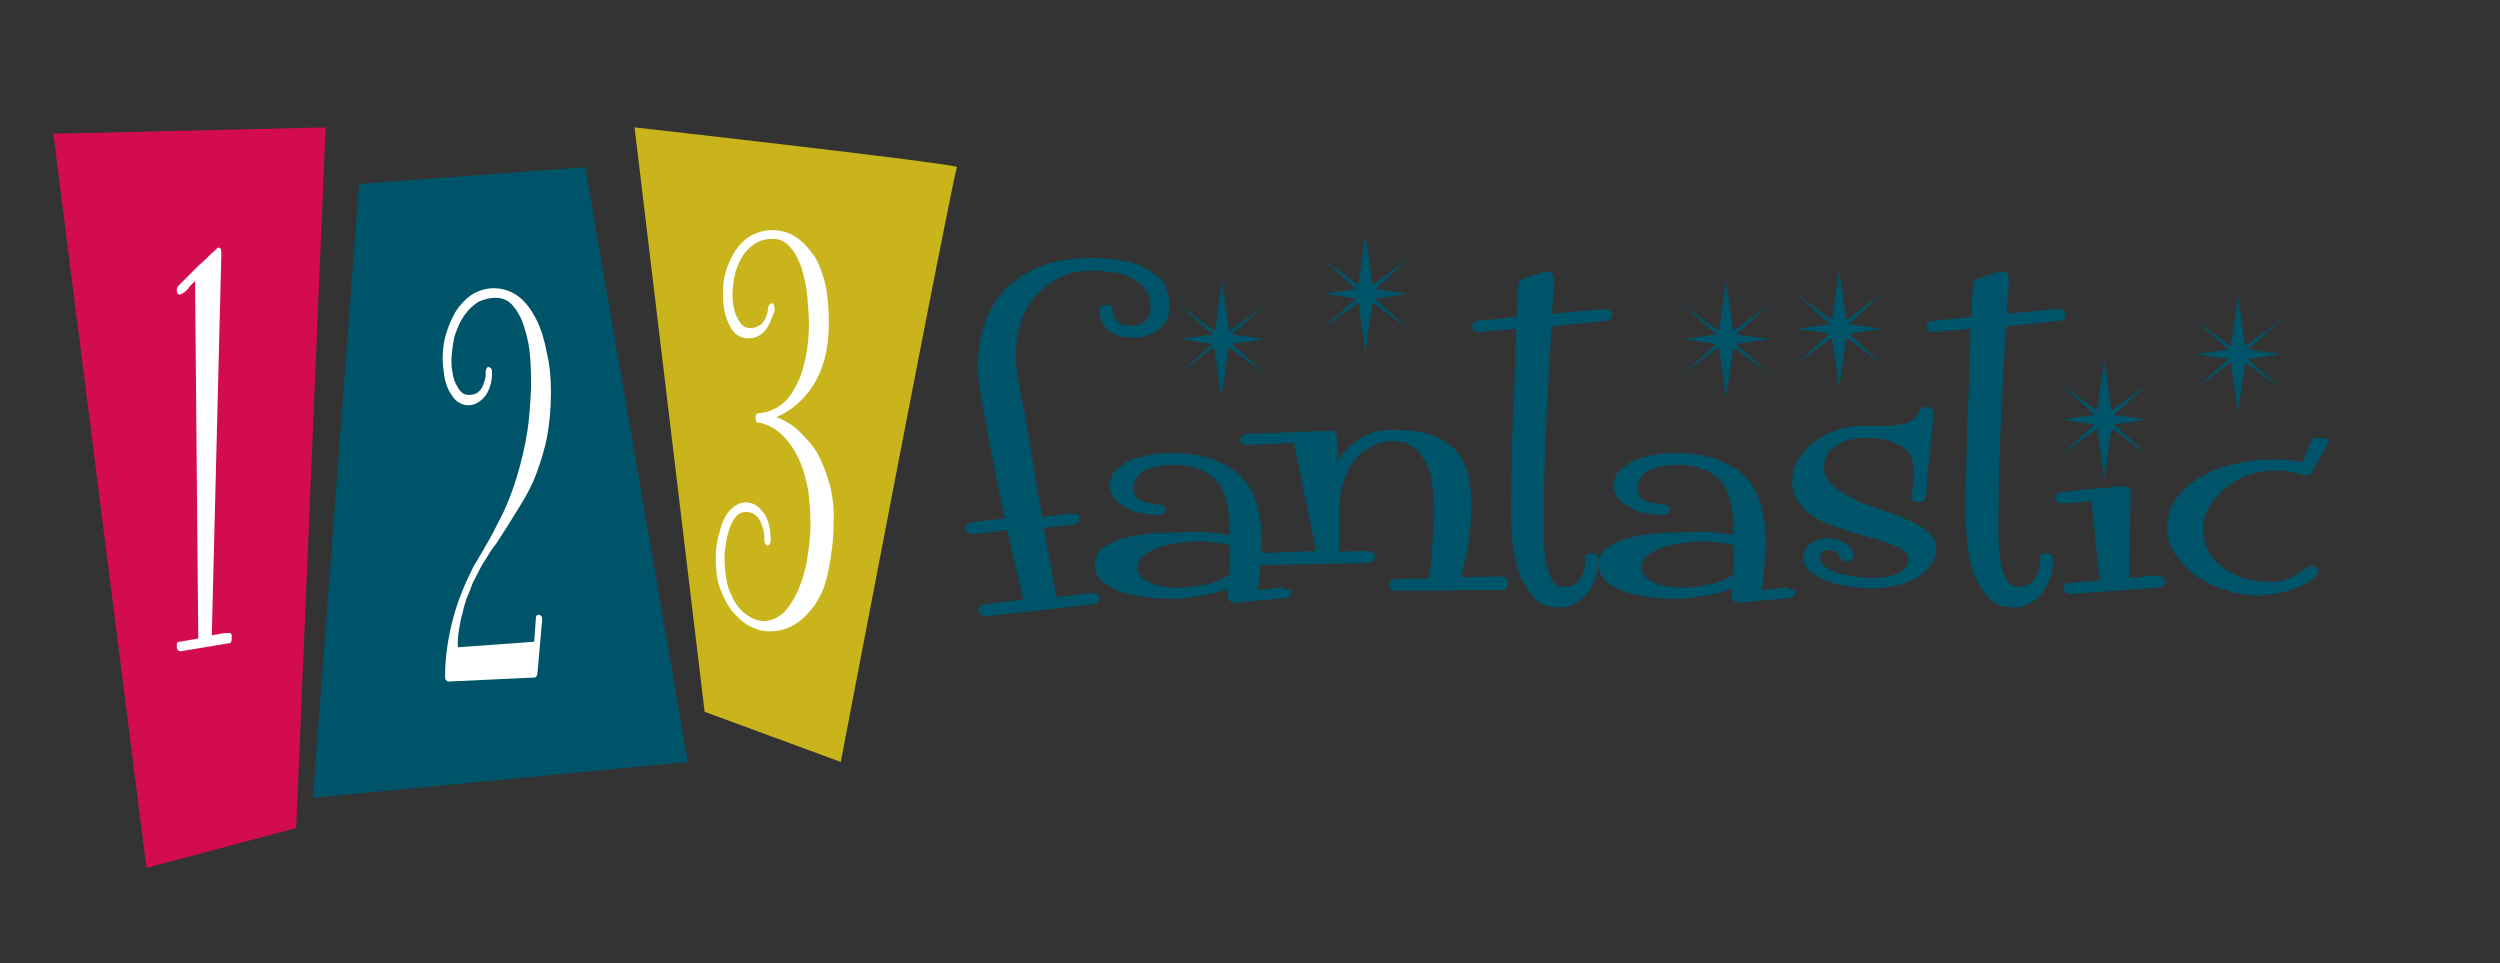 <svg version="1.1" id="Capa_1" xmlns="http://www.w3.org/2000/svg" xmlns:xlink="http://www.w3.org/1999/xlink" x="0px" y="0px"
	 viewBox="0 0 314 121" style="enable-background:new 0 0 314 121;" xml:space="preserve" class="logo">
<rect x="0" y="0" width="314" height="121" fill="#333333" stroke="none"/>
<style type="text/css">
	.st0{fill:#C9B41B;}
	.st1{fill:#D20C4D;}
	.st2{fill:#005469;}
	.st3{fill:#FFFFFF;}
</style>
<path class="st0" d="M79.7,16c0,0,40.9,4.6,40.5,5c-0.4,0.4-14.6,74.7-14.6,74.7l-17.1-6.3L79.7,16z"/>
<polygon class="st1" points="6.7,16.8 40.9,16 37.2,104 18.4,109 "/>
<polygon class="st2" points="73.5,21 45.1,23.1 39.3,100.2 86.4,95.7 "/>
<g>
	<path class="st2" d="M146.9,38.6c0,1.1-0.4,2-1.3,2.7c-0.9,0.8-2,1.1-3.3,1.1c-1.4,0-2.4-0.3-3.1-0.9c-0.7-0.6-1.1-1.5-1.1-2.5
		c0-0.5,0.3-0.7,0.9-0.7c0.4,0,0.7,0.1,0.7,0.4c0.1,0.3,0.2,0.6,0.2,0.9c0.1,0.3,0.3,0.7,0.6,0.9c0.3,0.3,0.9,0.4,1.8,0.4
		c0.8,0,1.4-0.3,1.7-0.8c0.4-0.5,0.5-1.1,0.5-1.7c0-0.8-0.2-1.6-0.7-2.1c-0.4-0.6-1-1-1.7-1.4c-0.7-0.3-1.5-0.6-2.3-0.7
		c-0.9-0.1-1.7-0.2-2.6-0.2c-1.7,0-3.2,0.3-4.4,1c-1.2,0.7-2.2,1.5-3,2.5c-0.8,1-1.4,2.2-1.7,3.4c-0.4,1.3-0.5,2.5-0.5,3.7
		c0,1.2,0.1,2.4,0.4,3.7c0.2,1.3,0.5,2.5,0.7,3.6c0.4,2.2,0.7,4.3,1.1,6.5c0.3,2.2,0.7,4.3,1.1,6.5l3.8-0.4c0.2,0,0.4,0,0.6,0.1
		c0.2,0.1,0.3,0.3,0.3,0.5c0,0.5-0.2,0.7-0.7,0.8l-3.8,0.4c0.3,1.4,0.5,2.9,0.8,4.3c0.3,1.4,0.5,2.9,0.8,4.4l4.4-0.5
		c0.3,0,0.5,0,0.7,0.1c0.2,0.1,0.3,0.3,0.3,0.5c0,0.5-0.3,0.8-0.8,0.8l-13.4,1.5c-0.3,0-0.5-0.1-0.7-0.2c-0.2-0.1-0.3-0.3-0.3-0.5
		c0-0.5,0.3-0.7,0.8-0.8l4.8-0.6c-0.3-1.4-0.6-2.9-1-4.3c-0.3-1.4-0.7-2.9-1-4.4l-4.3,0.5c-0.2,0-0.4-0.1-0.6-0.2
		c-0.2-0.1-0.3-0.3-0.3-0.5c0-0.5,0.3-0.7,0.8-0.8l4.1-0.5c-0.4-1.9-0.8-3.9-1.2-5.8c-0.4-1.9-0.8-3.9-1.1-5.9
		c-0.3-1.2-0.5-2.5-0.7-3.7c-0.2-1.3-0.4-2.5-0.4-3.7c0-1.9,0.3-3.7,0.9-5.4c0.6-1.7,1.4-3.1,2.6-4.3c1.2-1.2,2.7-2.2,4.5-2.9
		c1.8-0.7,4-1,6.6-1c1.1,0,2.3,0.1,3.4,0.3c1.1,0.2,2.2,0.5,3.1,1c0.9,0.5,1.7,1.1,2.3,1.8C146.6,36.6,146.9,37.5,146.9,38.6z"/>
	<path class="st2" d="M162.2,74.4c0,0.4-0.3,0.7-0.8,0.7l-6.2,0.6c-0.3,0-0.5,0-0.7-0.2c-0.2-0.1-0.2-0.3-0.3-0.5c0-0.2,0-0.4,0-0.6
		c0-0.2,0-0.4,0-0.5c-0.8,0.4-1.9,0.7-3.2,0.9c-1.3,0.2-2.4,0.4-3.3,0.4c-0.8,0-1.8,0-3-0.1c-1.2-0.1-2.3-0.3-3.4-0.6
		c-1.1-0.3-2-0.8-2.7-1.3c-0.7-0.6-1.1-1.3-1.1-2.3c0-1.1,0.5-1.9,1.5-2.4c1-0.6,2.2-1,3.5-1.2c1.4-0.3,2.7-0.4,4.2-0.4
		c1.4,0,2.6-0.1,3.5-0.1c0.6,0,1.3,0,2.1,0.1c0.8,0.1,1.5,0.2,2.1,0.3V66c0-0.9-0.1-1.8-0.3-2.8c-0.2-0.9-0.5-1.7-1-2.4
		c-0.5-0.7-1.2-1.3-2.1-1.7c-0.9-0.4-2-0.7-3.4-0.7c-0.5,0-1.1,0-1.7,0.1c-0.6,0.1-1.2,0.2-1.7,0.4c-0.5,0.2-0.9,0.5-1.3,0.9
		c-0.3,0.4-0.5,0.8-0.5,1.4c0,0.7,0.2,1.2,0.6,1.5c0.4,0.3,0.9,0.4,1.4,0.5c0.5,0.1,0.9,0.2,1.4,0.2c0.4,0.1,0.6,0.3,0.6,0.6
		c0,0.2-0.1,0.4-0.3,0.5c-0.2,0.1-0.4,0.2-0.6,0.2c-0.6,0-1.3-0.1-2-0.2c-0.7-0.1-1.4-0.4-2-0.7c-0.6-0.3-1.1-0.7-1.5-1.1
		c-0.4-0.4-0.6-1-0.6-1.6c0-0.8,0.2-1.5,0.7-2c0.5-0.5,1.1-0.9,1.9-1.3c0.8-0.3,1.6-0.5,2.5-0.7c0.9-0.1,1.7-0.2,2.5-0.2
		c2.1,0,3.9,0.3,5.4,0.8c1.5,0.6,2.7,1.3,3.6,2.3c0.9,1,1.6,2.2,1.9,3.6c0.4,1.4,0.6,2.9,0.6,4.5c0,1-0.1,2-0.2,3
		c-0.1,1-0.2,2-0.3,3l2.9-0.3c0.2,0,0.4,0.1,0.6,0.2C162.1,74.1,162.2,74.2,162.2,74.4z M154.5,68.5c-0.7-0.2-1.5-0.3-2.2-0.4
		c-0.8-0.1-1.5-0.1-2.2-0.1c-0.6,0-1.3,0.1-2.1,0.2c-0.8,0.1-1.6,0.3-2.4,0.5c-0.8,0.3-1.4,0.6-1.9,1c-0.5,0.4-0.8,0.9-0.8,1.6
		c0,0.5,0.2,0.9,0.5,1.2c0.3,0.3,0.8,0.6,1.3,0.8c0.5,0.2,1.1,0.3,1.6,0.4c0.6,0.1,1.1,0.1,1.6,0.1c1.1,0,2.3-0.1,3.5-0.4
		c1.2-0.2,2.2-0.7,3.1-1.3L154.5,68.5z M154.3,43.6l-0.9,6.3l-0.9-6.3L148,47l4.3-3.8l-4.1-0.6l4.1-0.6l-4.3-3.8l4.6,3.4l0.9-6.3
		l0.9,6.3l4.6-3.4l-4.3,3.8l4.1,0.6l-4.1,0.6l4.3,3.8L154.3,43.6z"/>
	<path class="st2" d="M189.4,73.3c0,0.2-0.1,0.4-0.2,0.6c-0.2,0.2-0.4,0.2-0.6,0.2l-13.2,0.1c-0.6,0-0.9-0.2-0.9-0.7
		c0-0.4,0.3-0.7,0.9-0.8h4.1c0.2-1.3,0.3-2.7,0.4-4.1c0.1-1.4,0.2-2.7,0.2-4.1c0-0.7,0-1.6-0.1-2.6c-0.1-1.1-0.2-2.1-0.6-3
		c-0.3-1-0.9-1.8-1.6-2.5c-0.7-0.7-1.7-1-2.9-1c-0.9,0-1.8,0.2-2.7,0.7c-0.8,0.4-1.4,0.9-1.9,1.5c-0.5,0.6-0.9,1.3-1.2,2
		c-0.3,0.7-0.5,1.5-0.7,2.2c-0.1,0.8-0.2,1.5-0.2,2.2v5.3l3.5-0.1c0.3,0,0.5,0.1,0.7,0.2c0.2,0.1,0.3,0.3,0.3,0.5
		c0,0.5-0.3,0.8-0.9,0.8L158,71c-0.3,0-0.5-0.1-0.7-0.2c-0.2-0.1-0.3-0.3-0.3-0.5c0-0.5,0.3-0.8,0.9-0.8l7.4-0.3l-2.8-13.6l-5.7,0.3
		c-0.3,0-0.5,0-0.7-0.1c-0.2-0.1-0.3-0.3-0.3-0.5c0-0.4,0.3-0.7,0.8-0.8l10.4-0.4c0.6,0,0.9,0.2,0.9,0.7l0.1,3.1
		c0.7-1.1,1.6-2,2.8-2.8c1.2-0.8,2.5-1.1,4.1-1.1c1.9,0,3.5,0.2,4.8,0.6c1.2,0.4,2.2,1,3,1.8c0.8,0.8,1.3,1.8,1.6,2.9
		c0.3,1.1,0.5,2.4,0.5,3.8c0,3.2-0.4,6.3-1.3,9.4l5.1-0.1c0.3,0,0.5,0.1,0.7,0.2C189.3,72.9,189.4,73,189.4,73.3z M172.4,38
		l-0.9,6.3l-0.9-6.3l-4.6,3.4l4.3-3.9l-4.1-0.6l4.1-0.6l-4.3-3.9l4.6,3.4l0.9-6.3l0.9,6.3l4.6-3.4l-4.3,3.9l4.1,0.6l-4.1,0.6
		l4.3,3.9L172.4,38z"/>
	<path class="st2" d="M202.5,39.5c0,0.2-0.1,0.4-0.2,0.5c-0.1,0.1-0.3,0.2-0.6,0.3l-6.8,0.7c-0.3,4.1-0.5,8.2-0.7,12.3
		c-0.2,4.1-0.3,8.2-0.3,12.4c0,0.3,0,0.9,0,1.7c0,0.9,0.1,1.8,0.2,2.7c0.1,0.9,0.4,1.8,0.7,2.5c0.3,0.7,0.8,1.1,1.5,1.1
		c0.6,0,1-0.1,1.4-0.3c0.4-0.2,0.6-0.5,0.9-0.9c0.2-0.4,0.4-0.7,0.4-1.1c0.1-0.4,0.1-0.8,0.1-1.2c0-0.5,0.3-0.7,0.8-0.7
		c0.6,0,0.9,0.3,0.9,0.9c0,0.6-0.1,1.2-0.3,1.9c-0.2,0.7-0.5,1.3-0.9,1.9c-0.4,0.6-0.9,1.1-1.6,1.5c-0.6,0.4-1.4,0.6-2.3,0.6
		c-1.4,0-2.5-0.5-3.3-1.5c-0.8-1-1.4-2.1-1.8-3.4c-0.4-1.3-0.6-2.7-0.7-4c-0.1-1.4-0.1-2.4-0.1-3.1c0-3.8,0.1-7.7,0.2-11.5
		c0.2-3.8,0.3-7.6,0.4-11.5l-4.6,0.4c-0.2,0-0.4,0-0.6-0.1c-0.2-0.1-0.3-0.3-0.3-0.5c0-0.5,0.3-0.8,0.8-0.8l4.8-0.5l0.2-4.2
		c0.1-0.3,0.3-0.5,0.6-0.6c0.1,0,0.3-0.1,0.6-0.2c0.3-0.1,0.6-0.2,0.9-0.3c0.3-0.1,0.6-0.2,0.9-0.3c0.3-0.1,0.5-0.1,0.6-0.1
		c0.6,0,0.9,0.3,0.9,0.8c0,0.7,0,1.5-0.1,2.2c-0.1,0.8-0.1,1.5-0.2,2.3l6.5-0.6c0.2,0,0.4,0,0.6,0.1
		C202.4,39.1,202.5,39.3,202.5,39.5z"/>
	<path class="st2" d="M225.5,74.4c0,0.4-0.3,0.7-0.8,0.7l-6.2,0.6c-0.3,0-0.5,0-0.7-0.2c-0.2-0.1-0.2-0.3-0.3-0.5c0-0.2,0-0.4,0-0.6
		c0-0.2,0-0.4,0-0.5c-0.8,0.4-1.9,0.7-3.2,0.9c-1.3,0.2-2.4,0.4-3.3,0.4c-0.8,0-1.8,0-3-0.1c-1.2-0.1-2.3-0.3-3.4-0.6
		c-1.1-0.3-2-0.8-2.7-1.3c-0.7-0.6-1.1-1.3-1.1-2.3c0-1.1,0.5-1.9,1.5-2.4c1-0.6,2.2-1,3.5-1.2c1.4-0.3,2.7-0.4,4.2-0.4
		c1.4,0,2.6-0.1,3.5-0.1c0.6,0,1.3,0,2.1,0.1c0.8,0.1,1.5,0.2,2.1,0.3V66c0-0.9-0.1-1.8-0.3-2.8c-0.2-0.9-0.5-1.7-1-2.4
		c-0.5-0.7-1.2-1.3-2.1-1.7c-0.9-0.4-2-0.7-3.4-0.7c-0.5,0-1.1,0-1.7,0.1c-0.6,0.1-1.2,0.2-1.7,0.4c-0.5,0.2-0.9,0.5-1.3,0.9
		c-0.3,0.4-0.5,0.8-0.5,1.4c0,0.7,0.2,1.2,0.6,1.5c0.4,0.3,0.9,0.4,1.4,0.5c0.5,0.1,0.9,0.2,1.4,0.2c0.4,0.1,0.6,0.3,0.6,0.6
		c0,0.2-0.1,0.4-0.3,0.5c-0.2,0.1-0.4,0.2-0.6,0.2c-0.6,0-1.3-0.1-2-0.2c-0.7-0.1-1.4-0.4-2-0.7c-0.6-0.3-1.1-0.7-1.5-1.1
		c-0.4-0.4-0.6-1-0.6-1.6c0-0.8,0.2-1.5,0.7-2c0.5-0.5,1.1-0.9,1.9-1.3c0.8-0.3,1.6-0.5,2.5-0.7c0.9-0.1,1.7-0.2,2.5-0.2
		c2.1,0,3.9,0.3,5.4,0.8c1.5,0.6,2.7,1.3,3.6,2.3c0.9,1,1.6,2.2,1.9,3.6c0.4,1.4,0.6,2.9,0.6,4.5c0,1-0.1,2-0.2,3
		c-0.1,1-0.2,2-0.3,3l2.9-0.3c0.2,0,0.4,0.1,0.6,0.2C225.4,74.1,225.5,74.2,225.5,74.4z M217.8,68.5c-0.7-0.2-1.5-0.3-2.2-0.4
		c-0.8-0.1-1.5-0.1-2.2-0.1c-0.6,0-1.3,0.1-2.1,0.2c-0.8,0.1-1.6,0.3-2.4,0.5c-0.8,0.3-1.4,0.6-1.9,1c-0.5,0.4-0.8,0.9-0.8,1.6
		c0,0.5,0.2,0.9,0.5,1.2c0.3,0.3,0.8,0.6,1.3,0.8c0.5,0.2,1.1,0.3,1.6,0.4c0.6,0.1,1.1,0.1,1.6,0.1c1.1,0,2.3-0.1,3.5-0.4
		c1.2-0.2,2.2-0.7,3.1-1.3L217.8,68.5z M217.7,43.6l-0.9,6.3l-0.9-6.3l-4.6,3.4l4.3-3.8l-4.1-0.6l4.1-0.6l-4.3-3.8l4.6,3.4l0.9-6.3
		l0.9,6.3l4.6-3.4l-4.3,3.8l4.1,0.6l-4.1,0.6l4.3,3.8L217.7,43.6z"/>
	<path class="st2" d="M243.2,68.9c0,0.8-0.3,1.6-0.8,2.2c-0.5,0.6-1.2,1.2-1.9,1.6c-0.8,0.4-1.7,0.7-2.6,0.9c-1,0.2-1.9,0.3-2.8,0.3
		c-0.7,0-1.5-0.1-2.5-0.2c-1-0.1-1.9-0.3-2.8-0.6c-0.9-0.3-1.7-0.7-2.3-1.2c-0.7-0.5-1-1.1-1-1.9c0-0.7,0.3-1.3,0.9-1.7
		c0.6-0.4,1.3-0.7,2.2-0.7c0.7,0,1.4,0.2,2.1,0.6c0.7,0.4,1.1,0.9,1.1,1.6c0,0.5-0.3,0.7-0.9,0.7c-0.3,0-0.5-0.1-0.6-0.2
		c-0.1-0.1-0.2-0.3-0.3-0.5c-0.1-0.2-0.2-0.4-0.4-0.5c-0.2-0.1-0.5-0.2-1-0.2c-0.7,0-1,0.3-1,1c0,0.5,0.3,0.9,0.8,1.2
		c0.5,0.3,1.1,0.6,1.9,0.8c0.7,0.2,1.5,0.3,2.2,0.4c0.7,0.1,1.3,0.1,1.7,0.1c0.5,0,1,0,1.5-0.1c0.5-0.1,1-0.2,1.5-0.4
		c0.5-0.2,0.8-0.4,1.1-0.8c0.3-0.3,0.4-0.7,0.4-1.2c0-0.5-0.4-0.9-1.1-1.3c-0.7-0.3-1.6-0.7-2.7-1c-1.1-0.3-2.2-0.6-3.5-1
		c-1.2-0.4-2.4-0.8-3.5-1.3c-1.1-0.5-2-1.2-2.7-2c-0.7-0.8-1.1-1.8-1.1-3c0-1,0.2-1.9,0.7-2.7c0.5-0.8,1.1-1.5,1.9-2.2
		c0.8-0.6,1.7-1.1,2.8-1.5c1-0.4,2.1-0.6,3.3-0.6c0.4,0,0.9,0,1.3,0c0.5,0,0.9,0,1.3,0c1,0,2-0.1,2.8-0.3c0.8-0.2,1.5-0.7,1.9-1.6
		c0.1-0.3,0.4-0.5,0.8-0.5c0.3,0,0.5,0.1,0.7,0.2c0.2,0.1,0.3,0.3,0.3,0.5l-0.8,7.8l-0.2,2.8c0,0.2-0.1,0.4-0.3,0.5
		c-0.2,0.1-0.4,0.2-0.7,0.2c-0.3,0-0.5-0.1-0.6-0.2c-0.1-0.1-0.2-0.3-0.2-0.5c0.1-0.5,0.1-1.1,0.2-1.6c0.1-0.5,0.1-1.1,0.1-1.6
		c0-1.5-0.6-2.6-1.7-3.2c-1.1-0.7-2.6-1-4.3-1c-1.5,0-2.7,0.3-3.7,0.9c-1,0.6-1.6,1.5-1.6,2.8c0,0.9,0.4,1.7,1.1,2.3
		c0.7,0.6,1.6,1.2,2.6,1.7c1,0.5,2.2,0.9,3.4,1.3c1.2,0.4,2.4,0.8,3.4,1.3c1,0.4,1.9,0.9,2.6,1.5C242.9,67.5,243.2,68.1,243.2,68.9z
		 M231.9,42.4l-0.9,6.3l-0.9-6.3l-4.6,3.4l4.3-3.9l-4.1-0.6l4.1-0.6l-4.3-3.9l4.6,3.4l0.9-6.3l0.9,6.3l4.6-3.4l-4.3,3.9l4.1,0.6
		l-4.1,0.6l4.3,3.9L231.9,42.4z"/>
	<path class="st2" d="M259.5,39.5c0,0.2-0.1,0.4-0.2,0.5c-0.1,0.1-0.3,0.2-0.6,0.3L252,41c-0.3,4.1-0.5,8.2-0.7,12.3
		c-0.2,4.1-0.3,8.2-0.3,12.4c0,0.3,0,0.9,0,1.7c0,0.9,0.1,1.8,0.2,2.7c0.1,0.9,0.4,1.8,0.7,2.5c0.3,0.7,0.8,1.1,1.5,1.1
		c0.6,0,1-0.1,1.4-0.3c0.4-0.2,0.6-0.5,0.9-0.9c0.2-0.4,0.4-0.7,0.4-1.1c0.1-0.4,0.1-0.8,0.1-1.2c0-0.5,0.3-0.7,0.8-0.7
		c0.6,0,0.9,0.3,0.9,0.9c0,0.6-0.1,1.2-0.3,1.9c-0.2,0.7-0.5,1.3-0.9,1.9c-0.4,0.6-0.9,1.1-1.6,1.5c-0.6,0.4-1.4,0.6-2.3,0.6
		c-1.4,0-2.5-0.5-3.3-1.5c-0.8-1-1.4-2.1-1.8-3.4c-0.4-1.3-0.6-2.7-0.7-4c-0.1-1.4-0.1-2.4-0.1-3.1c0-3.8,0.1-7.7,0.2-11.5
		c0.2-3.8,0.3-7.6,0.4-11.5l-4.6,0.4c-0.2,0-0.4,0-0.6-0.1c-0.2-0.1-0.3-0.3-0.3-0.5c0-0.5,0.3-0.8,0.8-0.8l4.8-0.5l0.2-4.2
		c0.1-0.3,0.3-0.5,0.6-0.6c0.1,0,0.3-0.1,0.6-0.2c0.3-0.1,0.6-0.2,0.9-0.3c0.3-0.1,0.6-0.2,0.9-0.3c0.3-0.1,0.5-0.1,0.6-0.1
		c0.6,0,0.9,0.3,0.9,0.8c0,0.7,0,1.5-0.1,2.2c-0.1,0.8-0.1,1.5-0.2,2.3l6.5-0.6c0.2,0,0.4,0,0.6,0.1
		C259.4,39.1,259.5,39.3,259.5,39.5z"/>
	<path class="st2" d="M271.9,73.1c0,0.4-0.3,0.6-0.8,0.7l-10.9,0.8h-0.1c-0.6,0-0.9-0.2-0.9-0.7c0-0.5,0.3-0.7,0.8-0.7l3.7-0.3
		l-1-10c-0.6,0.1-1.2,0.2-1.8,0.2c-0.6,0.1-1.2,0.1-1.8,0.1c-0.6,0-0.9-0.2-0.9-0.7c0-0.5,0.3-0.7,0.8-0.7c0.5,0,1.1-0.1,1.8-0.2
		c0.7-0.1,1.5-0.2,2.2-0.2c0.8-0.1,1.5-0.1,2.1-0.2c0.7-0.1,1.2-0.1,1.6-0.1c0.6,0,0.9,0.2,0.9,0.7l-0.2,10.8c0.6,0,1.2-0.1,1.8-0.2
		c0.6-0.1,1.2-0.1,1.8-0.1C271.6,72.4,271.9,72.6,271.9,73.1z M265.2,53.8l-0.9,6.3l-0.9-6.3l-4.6,3.4l4.3-3.9l-4.1-0.6l4.1-0.6
		l-4.3-3.9l4.6,3.4l0.9-6.3l0.9,6.3l4.6-3.4l-4.3,3.9l4.1,0.6l-4.1,0.6l4.3,3.9L265.2,53.8z"/>
	<path class="st2" d="M292.5,55.6c0,0-0.1,0.1-0.2,0.3l-1.9,3.4c-0.2,0.3-0.5,0.4-0.8,0.4c-0.1,0-0.3,0-0.5-0.1
		c-0.6-0.2-1.1-0.3-1.7-0.4c-0.5-0.1-1.2-0.1-1.8-0.1c-1.1,0-2.2,0.2-3.3,0.6c-1.1,0.4-2,0.9-2.8,1.6c-0.8,0.7-1.5,1.4-2,2.3
		c-0.5,0.9-0.8,1.8-0.8,2.7c0,2,0.8,3.7,2.4,4.9c1.6,1.3,3.7,1.9,6.2,1.9c0.7,0,1.3-0.1,1.8-0.3c0.5-0.2,1-0.4,1.4-0.7
		c0.4-0.3,0.8-0.5,1.1-0.7c0.3-0.2,0.5-0.3,0.7-0.3c0.6,0,0.9,0.2,0.9,0.7c0,0.2-0.1,0.3-0.2,0.4c-0.3,0.4-0.8,0.7-1.4,1.1
		c-0.6,0.3-1.2,0.6-1.9,0.8c-0.7,0.2-1.4,0.4-2.1,0.5c-0.7,0.1-1.3,0.2-1.9,0.2c-1.4,0-2.8-0.2-4.2-0.7c-1.4-0.4-2.6-1.1-3.7-1.8
		c-1.1-0.8-1.9-1.7-2.6-2.7c-0.7-1-1-2.1-1-3.3c0-1.4,0.4-2.7,1.2-3.8c0.8-1.1,1.9-2,3.2-2.7c1.3-0.7,2.8-1.3,4.4-1.6
		c1.6-0.4,3.2-0.5,4.8-0.5c0.6,0,1.1,0,1.7,0.1c0.6,0,1.1,0.1,1.7,0.3l1.1-2.7c0.1-0.3,0.3-0.4,0.6-0.4c0.3,0,0.6,0,0.8,0
		c0.3,0,0.5,0.1,0.7,0.2C292.4,55.3,292.5,55.4,292.5,55.6z M282,45.5l-0.9,6.3l-0.9-6.3l-4.6,3.4l4.3-3.8l-4.1-0.6l4.1-0.6
		l-4.3-3.8l4.6,3.4l0.9-6.3l0.9,6.3l4.6-3.4l-4.3,3.8l4.1,0.6l-4.1,0.6l4.3,3.8L282,45.5z"/>
</g>
<g>
	<path class="st3" d="M69.2,49.4c0,2-0.2,3.9-0.5,5.5c-0.3,1.6-0.8,3.1-1.3,4.5s-1.2,2.7-2,4c-0.8,1.3-1.6,2.6-2.5,4
		c-0.2,0.3-0.5,0.8-0.9,1.3c-0.4,0.5-0.7,1.1-1.1,1.7c-0.4,0.6-0.7,1.2-1,1.8c-0.3,0.6-0.6,1.1-0.7,1.5c-0.2,0.5-0.4,1-0.6,1.5
		c-0.2,0.6-0.4,1.2-0.5,1.8c-0.2,0.6-0.3,1.2-0.4,1.8c-0.1,0.6-0.2,1.2-0.2,1.8l0,0.7l9.6-0.7l0.2-2.9c0-0.4,0.2-0.5,0.4-0.5
		c0.1,0,0.2,0.1,0.3,0.2c0.1,0.1,0.1,0.3,0.1,0.4l-0.6,6.8c-0.1,0.4-0.2,0.5-0.4,0.5l-10.8,0.5c-0.1,0-0.2-0.1-0.3-0.2
		c-0.1-0.1-0.1-0.3-0.1-0.4c0-2.6,0.4-5,1-7.3c0.6-2.3,1.5-4.4,2.5-6.4c0.2-0.4,0.5-0.8,0.7-1.2c0.2-0.4,0.5-0.8,0.7-1.2
		c0.9-1.5,1.6-2.9,2.4-4.5c0.7-1.5,1.3-3.1,1.8-4.8c0.5-1.7,0.9-3.4,1.2-5.2c0.3-1.8,0.4-3.7,0.5-5.7c0-1.1,0-2.4-0.1-3.7
		c-0.1-1.3-0.3-2.5-0.7-3.7c-0.3-1.1-0.8-2.1-1.4-2.8c-0.6-0.8-1.4-1.1-2.3-1.1c-0.7,0-1.4,0.2-2.1,0.5c-0.6,0.4-1.2,0.9-1.7,1.6
		c-0.5,0.7-0.9,1.5-1.2,2.4c-0.3,0.9-0.4,2-0.5,3.1c0,0.5,0,1.1,0.1,1.6c0.1,0.6,0.2,1.1,0.4,1.5c0.2,0.4,0.4,0.8,0.7,1.1
		c0.3,0.3,0.6,0.4,1,0.4c0.5,0,0.9-0.1,1.2-0.4c0.4-0.3,0.6-0.8,0.8-1.5c0-0.2,0.1-0.3,0.1-0.5c0-0.2,0-0.3,0-0.5
		c0-0.2,0.1-0.3,0.1-0.4c0-0.1,0.1-0.2,0.3-0.2c0.1,0,0.2,0.1,0.3,0.2c0.1,0.1,0.1,0.3,0.1,0.5c0,1.2-0.3,2.2-0.9,3
		c-0.6,0.7-1.3,1.1-2.1,1.1c-0.5,0-1-0.2-1.4-0.5s-0.7-0.8-1-1.3c-0.3-0.6-0.5-1.2-0.6-1.9c-0.1-0.7-0.2-1.4-0.2-2.2
		c0-1.3,0.2-2.5,0.6-3.6c0.4-1.1,0.8-2,1.4-2.8c0.6-0.8,1.3-1.4,2-1.8c0.8-0.4,1.6-0.6,2.4-0.6c1.2,0,2.3,0.4,3.2,1.1
		c0.9,0.7,1.6,1.7,2.2,2.9c0.6,1.2,1,2.6,1.3,4.2C69.1,46.1,69.2,47.7,69.2,49.4z"/>
</g>
<g>
	<path class="st3" d="M104.7,65.8c0,2.1-0.3,4.1-0.7,6.1c-0.4,2-1.2,3.7-2.4,5c-0.7,0.8-1.4,1.4-2.3,1.8c-0.8,0.4-1.7,0.6-2.6,0.6
		c-0.9,0-1.7-0.2-2.6-0.7c-0.8-0.4-1.5-1.1-2.2-1.9c-0.6-0.8-1.1-1.8-1.5-2.9c-0.4-1.1-0.5-2.4-0.5-3.9c0-0.8,0.1-1.6,0.3-2.4
		c0.2-0.8,0.4-1.6,0.7-2.2c0.3-0.7,0.7-1.2,1.2-1.6c0.5-0.4,1-0.6,1.6-0.6c0.9,0,1.6,0.5,2.2,1.3s0.9,2,0.9,3.4c0,0.2,0,0.3-0.1,0.5
		c-0.1,0.1-0.1,0.2-0.3,0.2c-0.1,0-0.2-0.1-0.3-0.2c0-0.1-0.1-0.3-0.1-0.4c0-0.2,0-0.4,0-0.6c0-0.2,0-0.4-0.1-0.6
		c-0.3-1.6-1.1-2.4-2.2-2.4c-0.5,0-0.9,0.2-1.2,0.5c-0.3,0.4-0.6,0.8-0.8,1.4c-0.2,0.6-0.4,1.2-0.5,1.9c-0.1,0.7-0.2,1.3-0.2,1.9
		c0,1.1,0.1,2.1,0.3,3.1s0.6,1.8,1,2.5c0.4,0.7,1,1.3,1.6,1.7c0.6,0.4,1.3,0.7,2,0.7c1,0,1.8-0.4,2.6-1.1c0.7-0.8,1.3-1.7,1.8-2.9
		c0.5-1.2,0.9-2.5,1.1-3.9c0.2-1.4,0.4-2.7,0.4-4c0-1.6-0.1-3.2-0.3-4.6c-0.3-1.4-0.6-2.7-1.2-3.9c-0.5-1.1-1.2-2.1-2-2.9
		c-0.8-0.8-1.7-1.3-2.8-1.6c0,0-0.1,0-0.1,0c0,0-0.1,0-0.1,0c-0.3,0-0.4-0.2-0.4-0.6c0-0.4,0.1-0.6,0.4-0.6c0.2,0,0.5-0.1,0.7-0.1
		c0.2,0,0.4-0.1,0.7-0.2c0.8-0.3,1.6-0.8,2.2-1.5c0.6-0.7,1.1-1.6,1.5-2.5c0.4-1,0.7-2.1,0.9-3.3c0.2-1.2,0.3-2.4,0.3-3.6
		c0-1.1-0.1-2.2-0.2-3.5c-0.1-1.2-0.4-2.4-0.7-3.5c-0.4-1.1-0.8-1.9-1.4-2.6c-0.6-0.7-1.3-1.1-2.2-1.1c-0.7,0-1.3,0.1-1.9,0.4
		c-0.6,0.3-1.1,0.7-1.6,1.3c-0.5,0.6-0.8,1.3-1.1,2.1c-0.3,0.8-0.4,1.8-0.5,2.9c0,0.5,0,1.1,0.1,1.6c0.1,0.5,0.2,1,0.4,1.4
		s0.4,0.8,0.7,1.1c0.3,0.3,0.6,0.4,1,0.4c0.5,0,0.9-0.1,1.3-0.4s0.7-0.8,0.9-1.5c0-0.2,0.1-0.5,0.1-0.7c0-0.2,0.1-0.3,0.2-0.4
		c0.1-0.1,0.2-0.1,0.3-0.1c0.1,0,0.2,0.1,0.2,0.2c0,0.1,0.1,0.3,0.1,0.4c0,0.1,0,0.3-0.1,0.6C97,39.7,97,39.9,96.9,40
		c-0.3,0.9-0.7,1.5-1.2,1.9c-0.5,0.4-1.1,0.6-1.7,0.6c-1.1,0-1.9-0.6-2.4-1.7c-0.6-1.1-0.8-2.5-0.8-4c0-1.2,0.2-2.4,0.6-3.4
		c0.4-1,0.8-1.8,1.4-2.5c0.6-0.7,1.2-1.2,1.9-1.5c0.7-0.3,1.5-0.5,2.2-0.5c1.2,0,2.2,0.3,3.1,0.9c0.9,0.6,1.6,1.4,2.3,2.4
		c0.6,1,1.1,2.3,1.4,3.7c0.3,1.4,0.4,3.1,0.4,4.8c0,3.1-0.7,5.7-1.9,7.6c-1.2,1.9-2.8,3.3-4.7,4.1c1.1,0.4,2.1,1,2.9,1.8
		s1.7,1.7,2.3,2.8c0.6,1.1,1.1,2.4,1.5,3.8C104.6,62.4,104.8,64,104.7,65.8z"/>
</g>
<g>
	<path class="st3" d="M29.1,80.2c0,0.4-0.1,0.6-0.4,0.6l-6,1l-0.1,0c-0.1,0-0.2-0.1-0.3-0.2c-0.1-0.1-0.1-0.3-0.1-0.5
		c0-0.4,0.1-0.5,0.4-0.5l2.3-0.4l-0.4-44.9c-0.1,0.1-0.2,0.2-0.4,0.4c-0.2,0.2-0.4,0.4-0.5,0.6c-0.2,0.2-0.4,0.4-0.6,0.5
		c-0.2,0.1-0.3,0.2-0.4,0.2c-0.3,0-0.4-0.2-0.4-0.6c0-0.2,0.1-0.4,0.2-0.5c0.1-0.1,0.5-0.5,1-1c0.5-0.5,1-1,1.6-1.6
		c0.6-0.5,1.1-1,1.6-1.5c0.5-0.4,0.7-0.7,0.8-0.7c0.3,0,0.4,0.2,0.4,0.7l0,0.1l-1.2,47.9c0.3-0.1,0.7-0.1,1.1-0.2
		c0.4-0.1,0.7-0.1,1.1-0.1c0.1,0,0.2,0.1,0.3,0.2C29.1,79.9,29.1,80,29.1,80.2z"/>
</g>
</svg>
